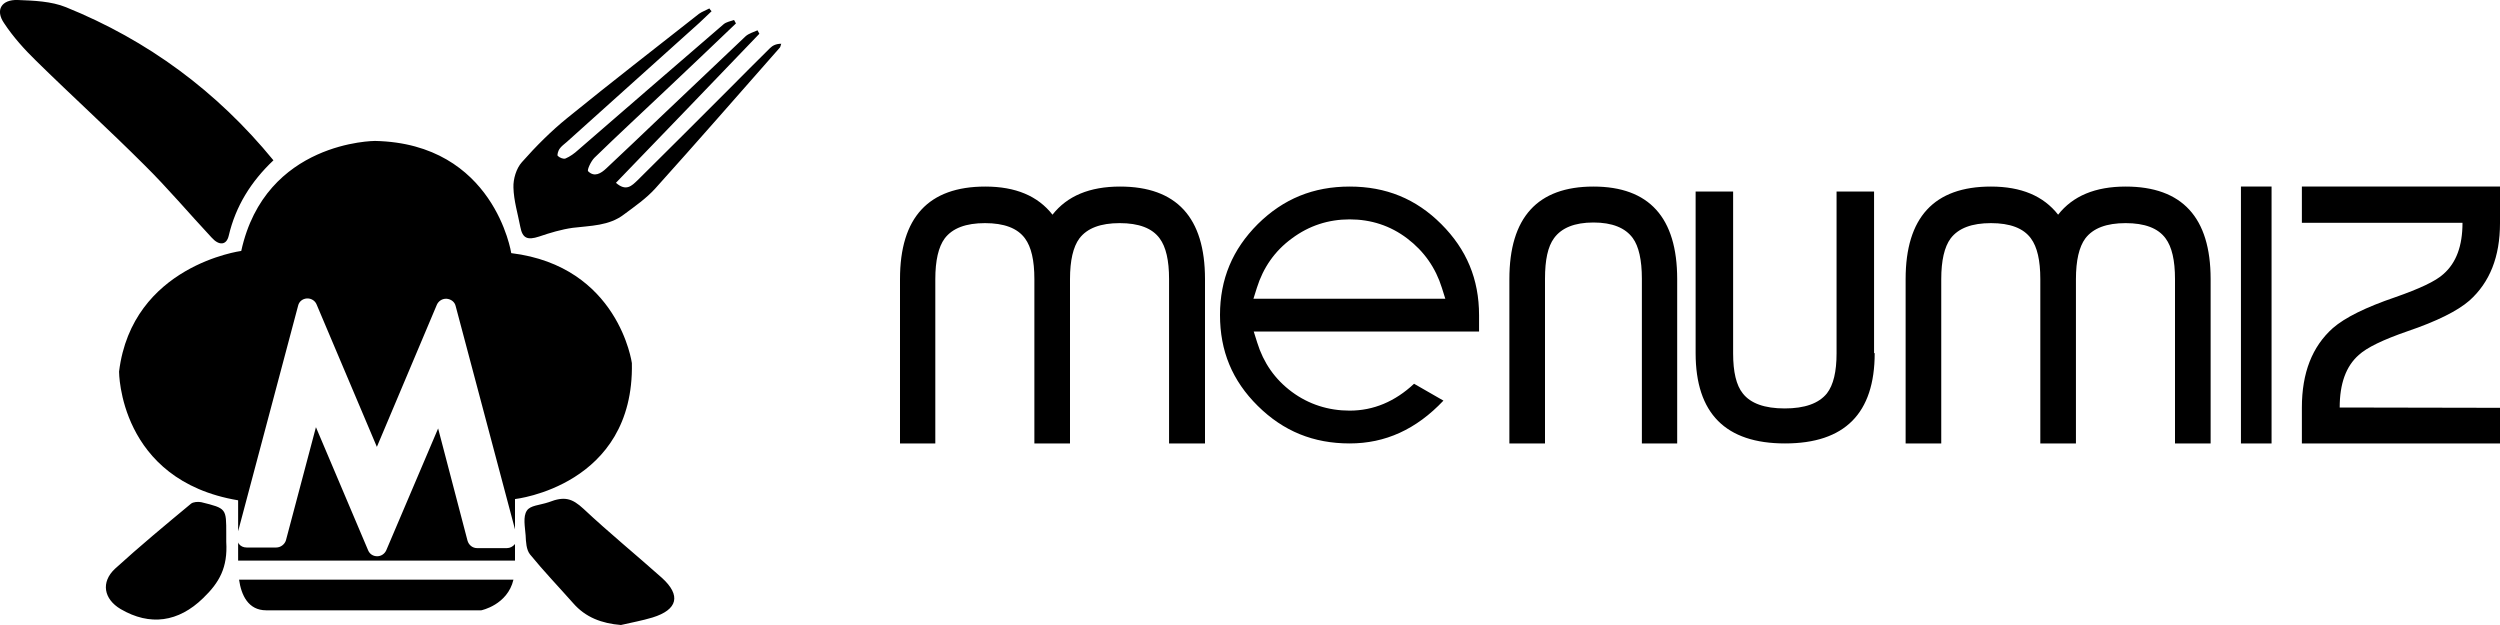 <svg version="1.1" id="Layer_1" xmlns="http://www.w3.org/2000/svg" xmlns:xlink="http://www.w3.org/1999/xlink" x="0px" y="0px"
	 viewBox="0 0 800 200" style="enable-background:new 0 0 800 200;" xml:space="preserve" fill="currentcolor">
<g id="Clip-2">
</g>
<path d="M249.4,15.4c-13.2,15-26.3,30-39.7,44.9c-2.9,3.2-6.5,5.7-10,8.3c-4.8,3.7-10.7,3.6-16.4,4.3
	c-3.6,0.5-7.3,1.6-10.8,2.8c-3.7,1.2-5.3,0.6-6-3.1c-0.8-4.2-2.1-8.4-2.2-12.6c-0.1-2.7,0.9-6.1,2.7-8.1c4.5-5.1,9.4-10,14.6-14.2
	c13.9-11.3,28-22.2,42.1-33.3c1-0.7,2.2-1.1,3.3-1.7c0.2,0.3,0.4,0.6,0.7,0.9c-1.3,1.2-2.6,2.5-3.9,3.7
	c-14.1,12.7-28.3,25.4-42.4,38.1c-0.8,0.7-1.8,1.4-2.4,2.3c-0.4,0.6-0.8,2-0.5,2.2c0.6,0.6,1.9,1.1,2.5,0.8c1.4-0.6,2.8-1.6,4-2.7
	c15.5-13.4,31-26.9,46.5-40.2c0.9-0.8,2.3-1,3.4-1.4c0.2,0.4,0.4,0.8,0.6,1.1c-7.4,7.1-14.9,14.2-22.3,21.2
	c-7.7,7.3-15.4,14.4-23,21.8c-1.1,1.1-2.4,3.9-2,4.3c2,2,4.1,0.7,5.8-0.9c5.8-5.4,11.5-10.9,17.3-16.4c9.1-8.6,18.2-17.3,27.3-25.9
	c1-0.9,2.5-1.3,3.8-1.9c0.2,0.4,0.4,0.7,0.6,1.1c-15.2,15.9-30.5,31.7-45.9,47.7c3.3,2.9,5.1,0.9,6.9-0.8c9.7-9.6,19.4-19.3,29-28.9
	c4.5-4.5,8.9-9,13.4-13.4c0.8-0.8,1.9-1.4,3.6-1.4C249.8,14.4,249.8,15.1,249.4,15.4L249.4,15.4z M208.8,197.6
	c-3.3,1-6.7,1.6-10.1,2.4c-6.1-0.5-11.3-2.4-15.3-7c-4.6-5.2-9.4-10.2-13.8-15.6c-1.2-1.5-1.3-4-1.4-6.1c-0.2-2.7-0.9-6,0.4-7.9
	c1.1-1.7,4-1.7,7-2.7c5.1-2,7.5-1.2,11.1,2.1c8.1,7.6,16.8,14.7,25.1,22.1C218,190.5,216.9,195.1,208.8,197.6L208.8,197.6z
	 M164.8,169.4l-19-71.5c-0.3-1.3-1.5-2.2-2.9-2.3c-0.1,0-0.1,0-0.2,0c-1.3,0-2.4,0.8-2.9,1.9L120.6,143l-19.3-45.6
	c-0.5-1.2-1.7-1.9-2.9-1.9c-0.1,0-0.1,0-0.2,0c-1.4,0.1-2.5,1-2.8,2.3L76.2,170v-9.9c-38.2-6.4-38.1-41.2-38.1-41.2
	c4.2-34,39.1-38.6,39.1-38.6C84.9,45.1,120,45.1,120,45.1c38.2,0.8,43.6,35.9,43.6,35.9c34.4,4.2,38.6,35.2,38.6,35.2
	c0.8,39.3-37.4,43.5-37.4,43.5V169.4z M164.8,179.4H76.2v-5.8c0.1,0.1,0.1,0.2,0.2,0.4c0.6,0.8,1.5,1.2,2.5,1.2h9.5
	c1.4,0,2.7-1,3.1-2.3l9.6-36.2l16.7,39.4c0.5,1.2,1.6,1.9,2.9,1.9c1.3,0,2.4-0.8,2.9-1.9l16.6-39l9.4,35.9c0.4,1.4,1.6,2.4,3.1,2.4
	h9.5c1,0,1.9-0.5,2.5-1.2c0,0,0-0.1,0.1-0.1V179.4z M154,195.3H85.2c-5.8,0-8-4.9-8.7-9.8h87.8C162.4,193.6,154,195.3,154,195.3
	L154,195.3z M65,191.4c-7.9,7.7-17,9-26.4,3.5c-5.4-3.2-6.4-8.6-1.8-12.9c7.9-7.2,16.1-14,24.3-20.8c0.7-0.6,2.3-0.7,3.3-0.5
	c8.1,2,8,2,8,10.1v2.6C72.9,181.6,70.2,186.4,65,191.4L65,191.4z M1.3,7.4C-1.6,3.2,0.5-0.2,5.7,0c5.2,0.2,10.7,0.4,15.4,2.3
	c26.2,10.6,48.3,26.9,66.4,49C80.3,58.1,75.4,66,73.2,75.4c-0.7,3.1-3.1,3.3-5.5,0.6c-7.2-7.7-14-15.8-21.5-23.2
	C34.9,41.5,23,30.7,11.6,19.5C7.8,15.8,4.2,11.8,1.3,7.4L1.3,7.4z"/>
<path d="M385.5,141.9h-11.4V89.3c0-6-1-10.3-3-13c-2.4-3.3-6.7-4.9-12.8-4.9c-6.1,0-10.4,1.6-12.9,4.9
	c-2,2.7-3,7.1-3,13v52.6H331V89.3c0-6-1-10.3-3-13c-2.4-3.3-6.7-4.9-12.8-4.9c-6.1,0-10.4,1.6-12.9,4.9c-2,2.7-3,7.1-3,13v52.6H288
	V89.3c0-19.7,9.1-29.6,27.3-29.6c9.7,0,16.8,3,21.5,9c4.7-6,11.9-9,21.6-9c18.1,0,27.2,9.9,27.2,29.6V141.9z M536.7,141.9h-11.3
	V89.2c0-6-1-10.4-2.9-13c-2.4-3.3-6.6-5-12.6-5c-6,0-10.2,1.7-12.6,5c-2,2.7-2.9,7-2.9,13v52.7H483V89.3c0-19.7,9-29.6,26.9-29.6
	c17.8,0,26.8,9.9,26.8,29.6V141.9z M599.9,113c0,19.3-9.6,28.9-28.7,28.9c-19,0-28.6-9.6-28.6-28.9V61.3h12v51.8
	c0,5.9,1,10.2,3.1,12.8c2.5,3.2,7,4.8,13.4,4.8s10.9-1.6,13.5-4.8c2.1-2.7,3.1-7,3.1-12.8V61.3h12V113z M707.4,141.9h-11.4V89.3
	c0-6-1-10.3-3-13c-2.4-3.3-6.7-4.9-12.8-4.9c-6.1,0-10.4,1.6-12.9,4.9c-2,2.7-3,7.1-3,13v52.6h-11.4V89.3c0-6-1-10.3-3-13
	c-2.4-3.3-6.7-4.9-12.8-4.9s-10.4,1.6-12.9,4.9c-2,2.7-3,7.1-3,13v52.6h-11.4V89.3c0-19.7,9.1-29.6,27.3-29.6c9.7,0,16.8,3,21.5,9
	c4.7-6,11.9-9,21.6-9c18.1,0,27.2,9.9,27.2,29.6V141.9z M717.1,141.9h9.8V59.7h-9.8V141.9z M800,141.9h-63.4v-11.5
	c0-11.1,3.3-19.5,9.9-25.4c3.9-3.4,10.6-6.7,20-9.9c7.7-2.7,12.9-5.1,15.4-7.4c4.1-3.6,6.1-9,6.1-16.4h-51.4V59.7H800v11.7
	c0,10.8-3.3,19-9.8,24.8c-3.8,3.3-10.4,6.6-19.8,9.8c-7.8,2.7-13,5.2-15.6,7.6c-4.1,3.6-6.1,9.2-6.1,16.8l51.3,0.1V141.9z
	 M431.9,70.2c-6.8,0-13,2-18.5,6.1c-5.5,4-9.2,9.4-11.2,15.8l-1.1,3.5h61.4l-1.1-3.5c-2-6.4-5.7-11.7-11.1-15.8
	C444.9,72.2,438.7,70.2,431.9,70.2 M431.9,141.9c-11.6,0-21.2-3.9-29.4-12c-8.2-8.1-12.1-17.6-12.1-29.1c0-11.5,4-21,12.1-29.1
	c8.2-8.1,17.8-12,29.4-12c11.6,0,21.2,3.9,29.3,12c8.1,8.1,12.1,17.6,12.1,29.2v5.2h-72.1l1.1,3.5c2,6.5,5.7,11.8,11.1,15.8
	c5.4,4,11.7,6,18.5,6c7.6,0,14.5-2.9,20.6-8.6l9.4,5.4C453.2,137.4,443.3,141.9,431.9,141.9"/>
</svg>
